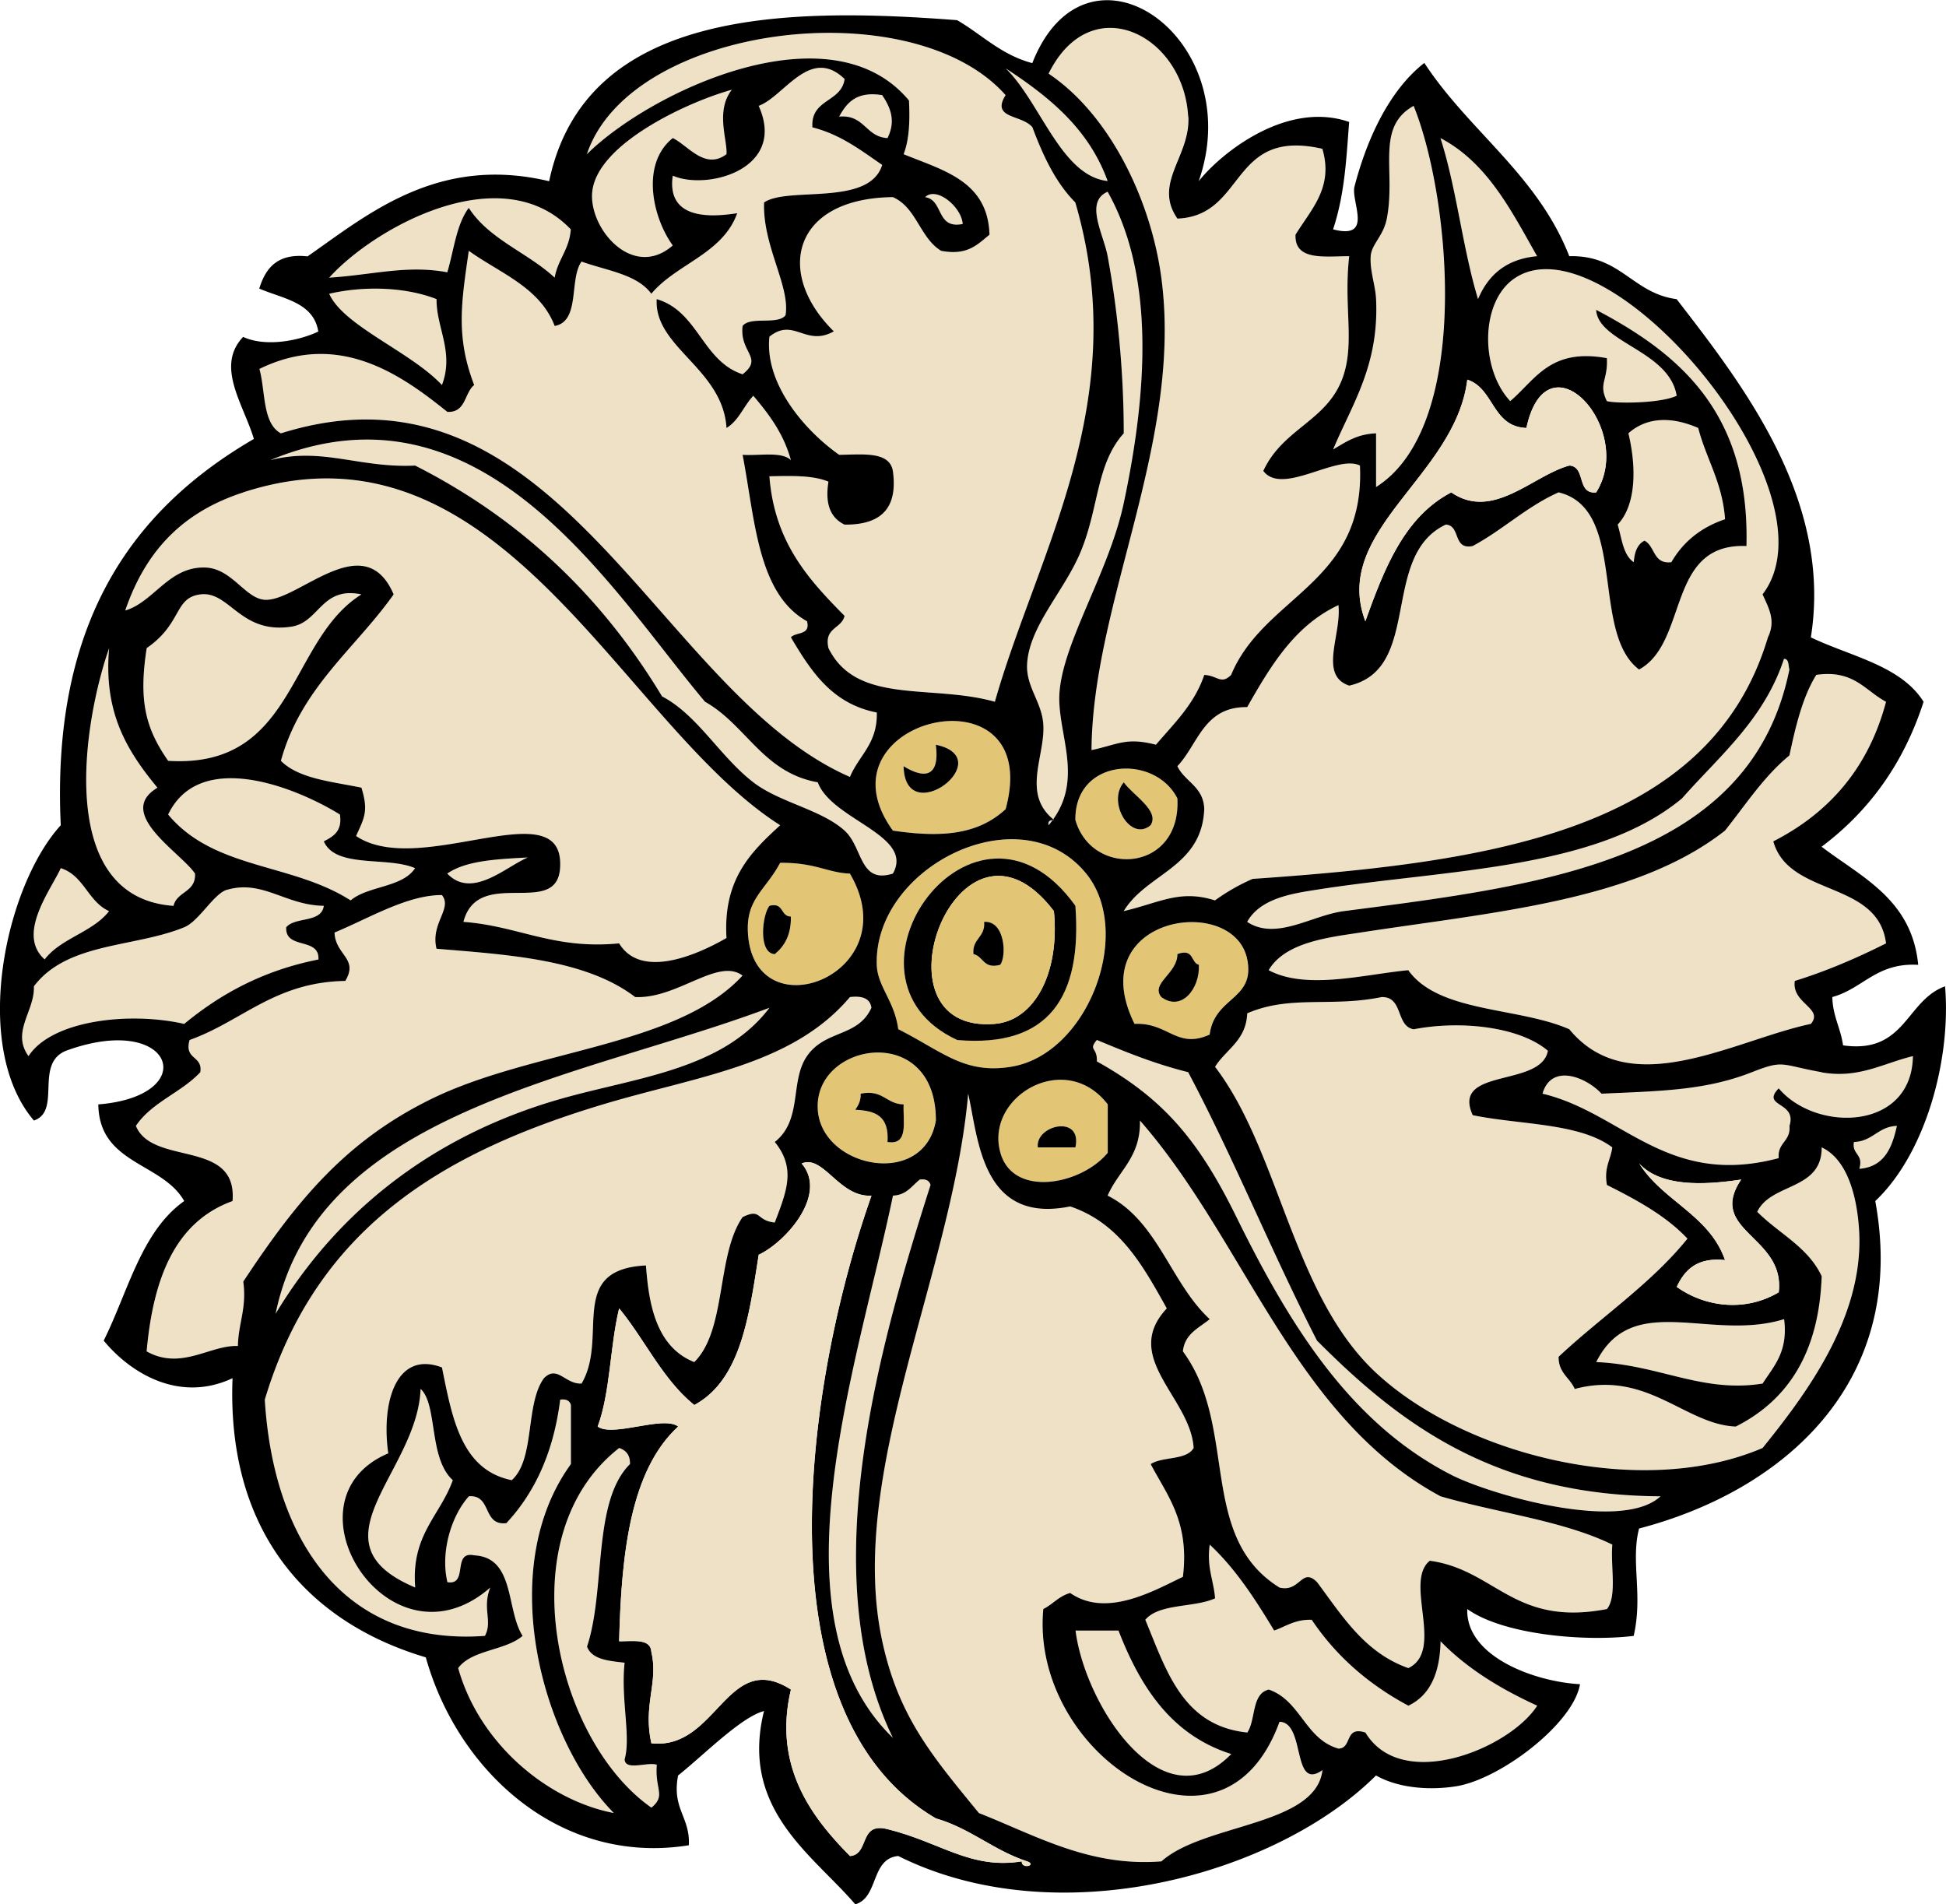 <svg xmlns="http://www.w3.org/2000/svg" viewBox="0 0 225.709 220.87"><path d="M136.56 25.354c7.981-.322 6.047-10.557 16.812-8.094 1.319 4.473-1.28 6.979-3.113 9.962-.131 3.036 3.308 2.504 6.228 2.491-.649 5.654.601 9.782-.624 13.699-1.691 5.41-7.001 6.133-9.34 11.208 2.187 2.925 8.532-1.966 11.208-.622.63 13.705-11.111 15.041-14.942 24.284-1.187 1.167-1.564.068-3.114 0-1.158 3.408-3.508 5.624-5.604 8.094-3.474-.894-4.365-.034-7.472.623.102-17.147 10.632-35.829 8.094-54.794-1.21-9.047-6.005-18.93-13.074-23.662 4.907-9.968 15.686-4.506 16.188 4.981.22 4.64-4.15 7.698-1.27 11.83z" fill="#eee1c5" clip-rule="evenodd" fill-rule="evenodd"/><path d="M115.39 81.394c-7.378-2.083-16.039.402-19.303-6.226-.541-2.41 1.52-2.215 1.868-3.736-4.125-4.179-8.125-8.479-8.718-16.189 2.553-.062 5.104-.123 6.85.623-.441 2.724.325 4.241 1.868 4.981 3.98.037 6.234-1.653 5.603-6.227-.393-2.303-3.495-1.899-6.226-1.868-4.052-2.852-8.666-8.279-8.094-13.699 2.813-2.29 4.207 1.217 7.472-.622-6.867-6.752-4.791-15.435 6.848-15.566 2.749 1.195 3.14 4.748 5.604 6.226 3.075.584 4.224-.758 5.604-1.868-.184-6.249-5.405-7.462-9.962-9.339.645-1.639.745-3.822.622-6.227-9.05-10.907-29.902-1.122-37.35 6.226 5.045-15.068 37.721-19.103 48.567-6.85-1.736 2.778 1.902 2.227 3.114 3.736 1.241 3.325 2.699 6.431 4.98 8.717 6.75 23.026-4.44 40.691-9.34 57.908z" fill="#eee1c5" clip-rule="evenodd" fill-rule="evenodd"/><path d="M97.958 9.166c-.375 2.738-3.953 2.274-3.736 5.604 3.305.845 5.628 2.672 8.094 4.358-1.49 4.872-10.98 2.453-13.702 4.359-.173 5.045 3.045 9.687 2.49 13.076-.906 1.169-4.076.075-4.982 1.245-.371 3.103 2.469 3.67 0 5.604-4.686-1.54-5.145-7.309-9.962-8.717-.329 5.585 7.671 8.054 8.096 14.943 1.428-.853 2.001-2.564 3.112-3.735 1.808 2.136 3.513 4.374 4.358 7.472-1.032-1.042-3.655-.495-5.604-.623 1.443 7.482 1.732 16.118 7.472 19.303.429 1.674-1.286 1.204-1.868 1.868 2.321 3.906 4.751 7.702 9.962 8.717.096 3.624-2.082 4.974-3.113 7.472-22.316-9.708-33.927-49.925-66.002-39.85-2.158-1.164-1.774-4.868-2.49-7.472 9.165-4.477 16.385.622 21.793 4.982 2.181.104 1.96-2.191 3.114-3.114-2.148-5.605-1.488-9.58-.624-15.567 3.622 2.605 8.238 4.216 9.962 8.717 2.994-.535 1.651-5.406 3.114-7.471 2.89 1.053 6.431 1.455 8.094 3.735 2.933-3.5 8.259-4.609 9.962-9.339-1.799.242-8.305 1.327-7.472-4.359 3.973 1.745 13.275-.755 9.962-8.095 2.973-1.091 5.965-6.985 9.968-3.113zM116.64 7.921c5.012 3.29 9.626 6.979 11.831 13.075-5.39-.582-7.78-9.129-11.83-13.075z" fill="#eee1c5" clip-rule="evenodd" fill-rule="evenodd"/><path d="M84.882 10.411c-1.933 2.455-.48 5.904-.622 7.472-2.5 1.89-4.481-1.042-6.228-1.868-3.747 3-2.348 9.223 0 12.453-4.653 4.057-9.778-2-9.339-6.227.588-5.665 11.372-10.521 16.189-11.83zM102.32 11.034c1.02 1.508 1.585 3.024.622 4.981-2.558-.14-2.649-2.748-5.604-2.491.878-1.611 2.012-2.969 4.984-2.49zM163.96 12.279c4.317 10.659 6.773 37.203-4.358 44.208v-6.226c-2.205.078-3.543 1.023-4.98 1.868 2.192-5.245 5.344-9.734 4.98-17.435-.076-1.626-.74-3.289-.622-4.981.099-1.407 1.478-2.324 1.868-4.359 1.07-5.589-1.34-10.585 3.11-13.075zM167.07 16.015c5.443 2.859 8.202 8.401 11.209 13.698-3.607.336-5.683 2.206-6.851 4.981-1.79-5.882-2.49-12.862-4.36-18.679zM107.3 22.864c1.327-1.286 4.224 1.142 4.36 3.113-3.12.628-2.19-2.789-4.36-3.113zM128.47 22.241c5.584 9.915 4.528 23.625 1.868 36.114-1.806 8.472-7.691 17.042-7.473 23.039.168 4.589 2.795 9.549-1.244 14.321-.115-.529.242-.587.622-.622-3.836-3.053-.923-7.513-1.246-11.208-.222-2.54-2.001-4.263-1.868-6.849.23-4.425 4.341-8.494 6.229-13.076 2.125-5.16 1.788-10.147 4.98-13.698.007-6.032-.521-13.276-1.868-20.548-.48-2.592-2.7-6.299 0-7.473zM66.202 26.601c-.158 2.332-1.5 3.48-1.868 5.604-3.116-2.904-7.608-4.429-9.962-8.095-1.433 1.888-1.729 4.913-2.49 7.472-4.698-.875-8.634.301-13.699.623 5.221-5.801 19.975-14.027 28.019-5.604z" fill="#eee1c5" clip-rule="evenodd" fill-rule="evenodd"/><path d="M130.34 105.68c2.656-4.402 9.062-5.053 9.34-11.831-.073-2.625-2.246-3.15-3.114-4.981 2.428-2.555 3.047-6.917 8.095-6.85 2.712-4.761 5.493-9.45 10.586-11.831.371 3.441-2.321 8.144 1.246 9.34 8.544-1.938 3.537-15.076 11.207-18.68 1.756.112.777 2.959 3.113 2.49 3.512-1.884 6.234-4.559 9.963-6.227 8.036 1.926 3.652 16.273 9.34 20.548 5.771-3.153 3.143-14.708 12.453-14.321.405-15.349-7.639-22.25-17.435-27.397.229 3.806 8.492 4.725 9.34 9.963-1.854.893-7.023.921-8.095.622-1.013-2.041.141-2.38 0-4.981-6.602-1.206-8.288 2.504-11.208 4.981-3.507-3.724-3.523-11.657.622-14.32 10.816-6.949 37.739 24.851 28.643 36.736.792 1.737 1.535 3.076.623 4.981-6.725 22.541-32.401 26.128-59.774 28.02a23.436 23.436 0 00-4.358 2.491c-4.06-1.28-6.33.25-10.58 1.25zM50.635 34.695c-.046 3.293 2.071 6.155.624 9.962-3.612-3.864-11.416-6.844-13.076-10.585 4.364-1.005 9.112-.697 12.452.623z" fill="#eee1c5" clip-rule="evenodd" fill-rule="evenodd"/><path d="M196.96 49.638c.943 3.624 2.812 6.321 3.114 10.585-2.794.942-4.858 2.615-6.227 4.981-2.132.263-1.871-1.864-3.114-2.49-.836.409-1.159 1.33-1.246 2.49-1.245-.828-1.386-2.764-1.867-4.358 2.188-2.332 2.167-6.731 1.245-10.585 2.28-2.026 5.26-1.866 8.1-.623zM103.56 101.32c-3.909 1.239-3.458-3.041-5.603-4.981-2.711-2.452-7.529-3.249-10.586-5.604-3.881-2.99-6.473-7.822-10.584-9.963-6.944-11.528-16.379-20.567-28.643-26.774-6.501.312-10.774-2.18-16.812-.623C55.98 43.116 70.823 68.4 81.768 81.395c4.783 2.689 6.726 8.218 13.076 9.34 1.601 4.356 11.226 6.134 8.716 10.585z" fill="#eee1c5" clip-rule="evenodd" fill-rule="evenodd"/><path d="M90.486 95.715c-3.353 3.082-6.645 6.224-6.226 13.076-3.309 1.911-9.885 4.847-12.454.623-7.592.743-11.675-2.024-18.057-2.491 1.678-6.479 10.812-.408 11.208-6.227.631-9.283-16.235 1.293-23.661-3.736.972-2.129 1.451-2.898.623-5.604-3.441-.708-7.271-1.033-9.34-3.113 2.321-8.472 8.603-12.984 13.076-19.303-3.417-7.96-11.106.867-14.944.623-2.273-.145-3.8-3.607-6.849-3.736-4.264-.181-5.981 3.984-9.34 4.981 2.461-7.195 6.913-11.495 13.698-13.699 29.787-9.667 43.791 26.864 62.266 38.612z" fill="#eee1c5" clip-rule="evenodd" fill-rule="evenodd"/><path d="M41.919 68.941c-8.557 5.349-7.583 20.229-22.417 19.303-2.592-3.724-3.454-6.897-2.49-13.076 4.138-2.854 3.165-5.845 6.226-6.227 3.404-.425 4.63 4.668 10.586 3.736 3.215-.503 3.452-4.711 8.095-3.736zM12.654 75.168c-.649 7.35 1.94 11.756 5.604 16.188-4.978 2.979 2.755 7.538 4.358 9.962.111 2.187-2.103 2.048-2.49 3.736-13.868-.97-10.408-21.549-7.472-29.892zM206.92 76.413c.606.017.483.762.624 1.245-4.494 22.252-28.69 25.033-51.682 28.02-3.721.483-7.843 3.458-11.208 1.245 1.533-2.771 5.347-3.305 8.096-3.736 15.109-2.372 32.359-2.288 42.34-10.585 4.38-4.952 9.52-9.152 11.83-16.182z" fill="#eee1c5" clip-rule="evenodd" fill-rule="evenodd"/><path d="M218.75 81.394c-2.046 7.709-6.621 12.888-13.075 16.189 1.812 6.491 12.146 4.458 13.075 11.831-3.316 1.665-6.784 3.179-10.585 4.358-.386 2.625 3.388 3.149 1.868 4.981-8.892 1.882-20.972 9.172-28.02.623-5.912-2.597-15.134-1.888-18.68-6.851-5.157.497-11.832 2.327-16.189 0 1.909-3.277 7.09-3.819 10.585-4.358 15.36-2.37 31.963-3.658 42.342-11.831 2.397-2.998 4.503-6.289 7.472-8.717.729-3.421 1.527-6.774 3.112-9.339 4.36-.621 5.65 1.831 8.09 3.121z" fill="#eee1c5" clip-rule="evenodd" fill-rule="evenodd"/><path d="M103.56 96.338c-9.433-13.031 17.685-19.408 13.076-2.49-3.19 2.948-7.39 3.334-13.08 2.49zm1.25-7.472c.155 7.53 11.222-.906 3.736-2.491.51 4.105-1.66 3.791-3.74 2.491z" fill="#e2c575" clip-rule="evenodd" fill-rule="evenodd"/><path d="M108.54 86.375c7.486 1.584-3.581 10.021-3.736 2.491 2.09 1.3 4.26 1.614 3.74-2.491z" clip-rule="evenodd" fill-rule="evenodd"/><path d="M136.56 92.602c.472 8.561-9.907 9.249-11.83 2.491-.08-7.184 9.23-7.67 11.83-2.491zm-3.11 3.113c1.088-1.696-2.054-3.469-3.113-4.98-1.98 2.314.8 6.95 3.11 4.98z" fill="#e2c575" clip-rule="evenodd" fill-rule="evenodd"/><path d="M39.429 94.47c.294 1.956-.778 2.545-1.868 3.113 1.388 3.177 7.417 1.715 10.584 3.114-1.475 2.262-5.447 2.025-7.472 3.736-6.842-4.38-15.83-3.548-21.17-9.963 3.679-7.672 14.875-3.138 19.926-.007z" fill="#eee1c5" clip-rule="evenodd" fill-rule="evenodd"/><path d="M130.34 90.734c1.06 1.511 4.201 3.285 3.113 4.98-2.31 1.971-5.09-2.665-3.11-4.98z" clip-rule="evenodd" fill-rule="evenodd"/><path d="M104.18 119.38c-.436-3.297-2.413-4.951-2.492-7.473-.352-11.354 16.676-19.914 24.285-10.585 5.561 6.819.221 20.996-8.719 22.416-5.41.86-7.92-1.77-13.08-4.36zm6.85 1.24c10.666.909 14.484-5.025 13.699-15.566-11.71-16.325-29.39 8.36-13.7 15.57z" fill="#e2c575" clip-rule="evenodd" fill-rule="evenodd"/><path d="M61.221 99.451c-2.589 1.101-6.47 4.867-9.34 1.868 2.211-1.527 5.802-1.67 9.34-1.869z" fill="#eee1c5" clip-rule="evenodd" fill-rule="evenodd"/><path d="M124.73 105.06c.785 10.541-3.033 16.475-13.699 15.566-15.69-7.22 1.99-31.905 13.7-15.57zm-9.34 13.69c4.595-.383 7.549-5.891 6.849-13.076-11.02-14.494-21.84 14.33-6.85 13.08z" clip-rule="evenodd" fill-rule="evenodd"/><path d="M90.486 100.07c4.05-.057 5.54 1.166 8.094 1.245 6.846 11.68-11.183 18.611-11.83 6.85-.216-3.93 2.061-4.92 3.736-8.1zm-.623 10.59c1.138-.938 1.908-2.245 1.868-4.36-1.237-.007-.792-1.698-2.49-1.245-.822 1-1.345 5.48.622 5.6z" fill="#e2c575" clip-rule="evenodd" fill-rule="evenodd"/><path d="M7.05 100.7c2.69.838 3.162 3.895 5.604 4.981-1.902 2.457-5.586 3.13-7.472 5.604-3.3-2.92.737-8.07 1.868-10.58z" fill="#eee1c5" clip-rule="evenodd" fill-rule="evenodd"/><path d="M122.24 105.68c.7 7.185-2.254 12.693-6.849 13.076-14.99 1.24-4.17-27.584 6.85-13.08zm-9.34 4.98c1.188.265 1.127 1.778 3.113 1.244.766-1.077.528-5.139-1.868-4.981.17 1.83-1.4 1.92-1.24 3.74z" fill="#e2c575" clip-rule="evenodd" fill-rule="evenodd"/><path d="M37.561 105.06c-.265 2.019-3.328 1.239-4.36 2.491-.146 2.639 3.884 1.098 3.736 3.736-6.411 1.269-11.362 3.996-15.567 7.472-6.288-1.441-15.34-.451-18.057 3.736-2.034-2.806.74-5.229.622-8.094 3.865-5.129 11.672-4.484 17.435-6.851 1.735-.712 3.416-3.909 4.982-4.359 4.127-1.2 6.76 1.79 11.209 1.86z" fill="#eee1c5" clip-rule="evenodd" fill-rule="evenodd"/><path d="M51.259 103.81c1.259 1.57-1.349 3.261-.624 6.226 8.087.684 17.263 1.184 23.039 5.604 4.904.23 9.599-4.611 12.453-2.492-7.566 8.259-24.359 8.554-36.113 14.322-9.957 4.888-15.617 11.821-21.793 21.171.419 3.117-.577 4.82-.622 7.471-3.228-.135-6.578 2.868-10.586.624.749-8.384 3.251-15.014 9.962-17.435.601-7.242-9.273-4.01-11.208-8.717 1.825-2.743 5.271-3.862 7.472-6.228.301-1.961-1.91-1.409-1.244-3.736 6.114-2.187 9.884-6.719 18.057-6.849 1.578-2.619-1.146-2.983-1.246-5.604 4.094-1.7 8.454-4.35 12.453-4.35z" fill="#eee1c5" clip-rule="evenodd" fill-rule="evenodd"/><path d="M89.241 105.06c1.699-.453 1.253 1.238 2.49 1.245.04 2.115-.73 3.421-1.868 4.36-1.967-.12-1.444-4.6-.622-5.6zM114.15 106.92c2.396-.158 2.634 3.904 1.868 4.981-1.986.534-1.926-.979-3.113-1.244-.17-1.82 1.4-1.91 1.24-3.74z" clip-rule="evenodd" fill-rule="evenodd"/><path d="M140.3 120c-3.821 1.72-4.775-1.415-8.717-1.245-6.177-12.501 11.556-15.2 13.075-7.472.93 4.73-3.78 4.26-4.36 8.71zm-5.61-4.36c2.363 1.753 4.507-1.018 4.36-3.736-.979-.268-.532-1.959-2.492-1.244.02 2.26-3.15 3.39-1.87 4.98z" fill="#e2c575" clip-rule="evenodd" fill-rule="evenodd"/><path d="M136.56 110.66c1.96-.715 1.514.977 2.492 1.244.146 2.719-1.997 5.489-4.36 3.736-1.28-1.59 1.89-2.72 1.87-4.98z" clip-rule="evenodd" fill-rule="evenodd"/><path d="M101.07 116.88c-1.573 3.449-5.341 2.523-7.472 5.605-2.019 2.92-.477 7.374-3.736 9.961 2.496 3.08 1.359 5.749 0 9.342-2.205-.209-1.53-1.714-3.736-.624-3.054 4.417-1.841 13.104-5.603 16.812-4.47-1.771-5.284-6.832-5.604-11.208-9.24.452-4.281 8.32-7.472 13.698-1.913.092-2.8-2.19-4.358-.623-2.197 2.994-1.002 9.377-3.736 11.83-5.866-1.19-6.906-7.206-8.095-13.075-5.231-1.993-7.079 3.891-6.228 9.963-12.753 5.395.121 25.777 11.832 15.566-.969 2.441.302 3.884-.624 5.604-16.395 1.205-24.534-11.137-25.529-27.397 5.948-19.849 20.514-28.626 39.228-34.247 11.026-3.311 21.934-4.511 28.643-12.452 1.42-.16 2.34.16 2.49 1.25zM160.22 115.64c2.566-.075 1.624 3.357 3.736 3.736 5.357-1.041 12.24-.339 15.566 2.49-.773 4.3-11.252 1.905-8.717 7.472 5.509 1.132 12.399.884 16.188 3.736-.198 1.461-.983 2.338-.622 4.358 3.452 1.736 6.825 3.552 9.341 6.226-4.269 5.28-10.018 9.079-14.944 13.7-.028 1.894 1.314 2.42 1.868 3.736 8.409-2.237 12.804 4.134 18.68 4.358 6.074-3.061 9.659-8.606 9.963-17.437-1.583-3.397-4.997-4.965-7.473-7.472 1.604-3.377 7.51-2.451 7.473-7.471 3.462 1.621 4.228 7.032 4.358 9.962.437 9.868-6.192 18.681-11.209 24.905-14.014 6.001-34.543.855-44.831-8.716-9.698-9.022-11.162-25.665-18.679-35.492 1.272-2.047 3.611-3.029 3.734-6.226 4.98-2.16 9.73-.69 15.56-1.88z" fill="#eee1c5" clip-rule="evenodd" fill-rule="evenodd"/><path d="M89.241 116.88c-5.481 7.242-15.553 8.082-24.283 10.586-14.905 4.276-25.89 13.111-33.001 24.907 4.844-23.59 35.083-27.19 57.284-35.5zM127.22 120.62c3.365 1.409 6.761 2.788 10.585 3.736 5.321 10.038 9.736 20.98 14.944 31.133 9.626 9.677 20.637 17.969 39.85 18.058-4.535 4.228-19.817-.2-24.283-2.491-11.666-5.979-18.662-17.201-24.906-29.888-4.294-8.721-8.342-13.698-16.189-18.057.07-1.7-1.02-1.25.01-2.49z" fill="#eee1c5" clip-rule="evenodd" fill-rule="evenodd"/><path d="M108.54 129.96c-1.354 7.901-13.239 5.53-13.698-1.248-.53-7.84 13.748-10.25 13.698 1.25zm-9.337-1.24c2.393.105 3.933.751 3.736 3.736 2.481.407 1.784-2.366 1.868-4.358-2.04-.034-2.38-1.771-4.98-1.244.024.85-.298 1.36-.627 1.86z" fill="#e2c575" clip-rule="evenodd" fill-rule="evenodd"/><path d="M221.87 122.49c-.139 8.681-11.257 8.852-15.566 3.736-2.114 2.188 2.163 1.496 1.246 4.358.161 1.821-1.409 1.911-1.246 3.736-12.959 3.453-18.122-5.271-27.396-7.473 1-3.503 4.962-2.001 6.85 0 6.781-.314 11.993-.353 17.434-2.491 3.776-1.484 3.276-.859 8.096 0 4.29.75 7.16-1.07 10.59-1.88z" fill="#eee1c5" clip-rule="evenodd" fill-rule="evenodd"/><path d="M128.47 128.09v5.606c-3.033 3.703-10.963 5.279-12.453 0-1.84-6.5 7.52-12.04 12.45-5.61zm-8.1 4.99h4.358c.84-3.87-4.68-2.6-4.36 0z" fill="#e2c575" clip-rule="evenodd" fill-rule="evenodd"/><path d="M99.827 126.85c2.601-.526 2.94 1.21 4.98 1.244-.084 1.992.613 4.766-1.868 4.358.197-2.985-1.343-3.631-3.736-3.736.328-.49.65-1 .623-1.86z" clip-rule="evenodd" fill-rule="evenodd"/><path d="M112.28 126.85c1.177 5.098 1.504 15.184 11.831 13.075 5.747 1.932 8.459 6.9 11.208 11.83-5.338 5.689 2.776 10.353 3.112 16.188-.834 1.451-3.603.964-4.98 1.87 1.931 3.673 4.52 6.687 3.736 13.074-3.41 1.631-8.887 4.792-13.076 1.87-1.295.364-2.014 1.307-3.114 1.866-1.597 16.849 20.665 31.585 27.397 13.076 3.057.073 1.394 8.132 4.981 5.604-.767 6.5-13.749 6.174-18.681 10.586-8.308.655-14.476-2.96-21.169-5.605-5.395-6.593-9.309-11.143-11.208-19.925-4.185-19.34 8.16-42.81 9.96-63.51z" fill="#eee1c5" clip-rule="evenodd" fill-rule="evenodd"/><path d="M132.2 129.96c12.214 13.937 17.869 34.433 34.869 43.585 6.589 1.921 14.206 2.812 19.925 5.604-.229 2.469.571 5.967-.622 7.472-10.801 2.085-12.894-4.541-20.548-5.603-3.05 2.414 1.75 10.409-2.49 12.452-5.067-1.782-7.656-6.042-10.585-9.964-1.795-1.804-1.949 1.215-4.359.624-9.52-5.912-4.744-18.616-11.207-27.396.219-2.064 1.865-2.701 3.112-3.736-4.533-4.184-6.029-11.404-11.83-14.321 1.26-2.88 3.85-4.43 3.73-8.7z" fill="#eee1c5" clip-rule="evenodd" fill-rule="evenodd"/><path d="M124.73 133.08h-4.358c-.32-2.6 5.2-3.87 4.36 0z" clip-rule="evenodd" fill-rule="evenodd"/><path d="M220 130.58c-.559 2.555-1.468 4.759-4.358 4.98.514-1.759-.878-1.612-.624-3.114 2.19-.08 2.78-1.78 4.98-1.87zM106.68 136.81c.724-.103 1.108.136 1.246.622-5.532 17.381-13.773 44.938-4.36 64.134-14.452-13.937-4.116-43.077 0-62.889 1.58-.06 2.17-1.13 3.11-1.86zM206.92 153c.483 3.804-1.2 5.439-2.49 7.472-6.985 1.13-12.013-2.187-19.302-2.49 4.19-8.35 13.25-2.32 21.79-4.98zM48.767 161.1c1.997 1.828.908 8.028 3.736 10.583-1.47 4.134-4.868 6.342-4.358 12.454-12.453-5.22.272-13.33.622-23.03zM64.958 162.34c.724-.102 1.107.138 1.244.622v6.851c-8.788 12.069-3.44 31.972 4.982 40.472-7.692-1.472-15.601-8.038-18.057-16.812 1.587-2.147 5.467-2.004 7.471-3.735-1.932-3.049-.869-9.094-5.603-9.341-2.637-.561-.634 3.518-3.114 3.112-.827-3.405.413-7.663 2.49-9.961 2.696-.206 1.533 3.449 4.358 3.114 3.303-3.55 5.466-8.23 6.229-14.32z" fill="#eee1c5" clip-rule="evenodd" fill-rule="evenodd"/><path d="M71.806 167.94c.766.272 1.278.799 1.246 1.87-4.379 4.337-2.797 14.638-4.982 21.169.568 1.509 2.502 1.649 4.36 1.869-.46 4.211.755 8.601 0 11.209.076 1.373 2.64.263 3.734.622-.236 2.918 1.093 3.541-.622 4.98-11.156-7.79-16.771-31.55-3.736-41.72zM140.3 179.15c3.009 2.803 5.281 6.343 7.473 9.964 1.383-.485 2.429-1.309 4.357-1.246 2.835 4.222 6.612 7.502 11.209 9.962 2.536-1.199 3.661-3.811 3.735-7.472 3.066 3.16 6.938 5.516 11.209 7.472-3.18 4.964-15.703 10.117-19.925 3.114-2.459-.799-1.508 1.812-3.114 1.866-3.886-1.095-4.387-5.575-8.095-6.849-2.021.47-1.484 3.496-2.491 4.982-7.521-.78-9.389-7.217-11.83-13.076 1.61-1.919 5.674-1.384 8.096-2.49-.19-2.09-1.01-3.56-.64-6.21z" fill="#eee1c5" clip-rule="evenodd" fill-rule="evenodd"/><path d="M124.73 189.12h4.981c2.554 6.577 6.145 12.119 13.077 14.32-8.01 8.24-16.97-5.69-18.06-14.32z" fill="#eee1c5" clip-rule="evenodd" fill-rule="evenodd"/><path d="M139.05 20.996c2.688-3.365 10.271-9.346 17.435-6.849-.32 3.925-.464 8.233-1.868 12.454 4.761 1.242 2.031-3.228 2.49-4.981 1.446-5.532 4.023-11.136 8.095-14.321 5.173 7.902 13.147 13.003 16.812 22.416 5.974-.162 7.318 4.305 12.453 4.981 7.64 9.899 18.11 23.257 15.566 39.227 4.626 2.224 10.438 3.261 13.076 7.472-2.327 7.22-6.377 12.718-11.83 16.812 4.714 3.586 10.471 6.132 11.207 13.698-4.845-.278-6.384 2.749-9.963 3.736.053 2.231.969 3.599 1.246 5.604 7.248 1.022 7.261-5.19 11.83-6.848.723 8.489-2.265 19.41-8.094 24.905 3.848 20.989-10.593 33.587-27.397 37.982-.99 3.866.473 7.673-.624 12.453-5.755.703-15.159-.146-19.301-3.114-.191 5.468 7.712 8.422 13.075 8.718-.77 4.578-9.214 10.988-14.321 11.831-2.741.45-6.526.349-9.34-1.246-11.57 11.534-36.949 18.56-55.416 9.34-3.22.309-2.238 4.82-4.982 5.604-4.907-5.746-13.412-10.987-10.585-22.417-2.644.687-6.959 5.073-9.962 7.473-.757 3.871 1.412 4.815 1.245 8.095-15.015 2.406-26.863-8.722-30.509-21.793-14.204-4.229-23.09-15.096-22.417-32.379-6.176 2.899-11.843-.593-14.943-4.358 2.831-5.678 4.359-12.659 9.338-16.188-2.548-4.508-9.873-4.239-9.962-11.209 12.098-.974 8.752-10.795-3.736-6.226-3.726 1.498-.483 6.988-3.736 8.096-7.33-8.597-3.329-27.183 3.114-34.248-1.104-23.482 8.233-36.56 22.401-44.808-1.215-4.049-4.489-8.427-1.246-11.832 2.642 1.217 6.512.433 8.717-.622-.549-3.394-4.088-3.798-6.849-4.981.736-2.378 2.102-4.126 5.604-3.736 7.001-4.885 15.109-11.795 28.019-8.717C67.887 1.13 91.001.801 111.014 2.34c2.888 1.679 5.106 4.027 8.718 4.981 6.33-16.092 25.1-2.883 19.3 13.699zm-1.24-7.472c-.503-9.487-11.281-14.949-16.188-4.981 7.069 4.731 11.864 14.614 13.074 23.662 2.538 18.965-7.992 37.646-8.094 54.794 3.106-.657 3.998-1.517 7.472-.623 2.097-2.47 4.446-4.686 5.604-8.094 1.55.068 1.928 1.167 3.114 0 3.831-9.243 15.572-10.579 14.942-24.284-2.676-1.344-9.021 3.547-11.208.622 2.339-5.075 7.648-5.798 9.34-11.208 1.225-3.917-.025-8.045.624-13.699-2.92.014-6.358.545-6.228-2.491 1.833-2.983 4.433-5.489 3.113-9.962-10.766-2.463-8.831 7.772-16.812 8.094-2.86-4.132 1.51-7.19 1.27-11.83zm-13.08 9.963c-2.281-2.286-3.739-5.393-4.98-8.717-1.212-1.509-4.851-.958-3.114-3.736-10.846-12.253-43.522-8.218-48.567 6.85 7.448-7.348 28.3-17.133 37.359-6.227.123 2.405.022 4.588-.622 6.227 4.557 1.877 9.778 3.09 9.962 9.339-1.38 1.11-2.529 2.452-5.604 1.868-2.465-1.478-2.855-5.031-5.604-6.226-11.639.132-13.715 8.814-6.848 15.566-3.265 1.839-4.659-1.667-7.472.622-.571 5.419 4.042 10.847 8.094 13.699 2.731-.031 5.833-.435 6.226 1.868.631 4.574-1.623 6.264-5.603 6.227-1.543-.74-2.309-2.258-1.868-4.981-1.745-.746-4.297-.685-6.85-.623.592 7.711 4.593 12.011 8.718 16.189-.349 1.521-2.409 1.327-1.868 3.736 3.264 6.628 11.925 4.143 19.303 6.226 4.89-17.217 16.08-34.882 9.33-57.907zM87.995 12.279c3.313 7.34-5.99 9.84-9.962 8.095-.833 5.686 5.673 4.601 7.472 4.359-1.704 4.73-7.029 5.839-9.962 9.339-1.663-2.28-5.205-2.683-8.094-3.735-1.463 2.065-.12 6.937-3.114 7.471-1.725-4.501-6.34-6.112-9.962-8.717-.865 5.987-1.524 9.962.624 15.567-1.153.923-.933 3.218-3.114 3.114-5.408-4.36-12.628-9.459-21.793-4.982.716 2.604.332 6.309 2.49 7.472 32.075-10.075 43.686 30.142 66.002 39.85 1.031-2.498 3.208-3.849 3.113-7.472-5.211-1.015-7.642-4.811-9.962-8.717.582-.664 2.297-.193 1.868-1.868-5.74-3.185-6.029-11.82-7.472-19.303 1.949.128 4.572-.419 5.604.623-.845-3.098-2.55-5.336-4.358-7.472-1.111 1.171-1.684 2.882-3.112 3.735-.425-6.89-8.425-9.358-8.096-14.943 4.817 1.409 5.277 7.177 9.962 8.717 2.469-1.935-.371-2.501 0-5.604.906-1.169 4.076-.075 4.982-1.245.555-3.389-2.664-8.03-2.49-13.076 2.722-1.906 12.21.512 13.699-4.359-2.466-1.686-4.789-3.514-8.094-4.358-.217-3.33 3.36-2.866 3.736-5.604-4.007-3.872-6.999 2.022-9.967 3.113zm40.475 8.717c-2.205-6.097-6.819-9.785-11.831-13.075 4.05 3.946 6.44 12.493 11.83 13.075zm-59.777 1.245c-.439 4.228 4.686 10.284 9.339 6.227-2.348-3.23-3.747-9.454 0-12.453 1.747.826 3.729 3.758 6.228 1.868.142-1.568-1.311-5.017.622-7.472-4.817 1.309-15.601 6.165-16.189 11.83zm28.642-8.717c2.955-.256 3.046 2.351 5.604 2.491.963-1.957.398-3.474-.622-4.981-2.972-.479-4.106.879-4.985 2.49zm63.515 11.83c-.391 2.035-1.77 2.952-1.868 4.359-.118 1.692.546 3.355.622 4.981.363 7.701-2.788 12.189-4.98 17.435 1.438-.845 2.775-1.791 4.98-1.868v6.226c11.132-7.005 8.676-33.55 4.358-44.208-4.45 2.49-2.04 7.486-3.11 13.075zm10.58 9.341c1.168-2.776 3.243-4.646 6.851-4.981-3.007-5.297-5.766-10.839-11.209-13.698 1.87 5.816 2.57 12.796 4.36 18.679zm-59.77-8.717c-.136-1.971-3.033-4.399-4.36-3.113 2.17.323 1.24 3.74 4.36 3.113zm16.81 3.735c1.348 7.272 1.875 14.516 1.868 20.548-3.192 3.551-2.855 8.539-4.98 13.698-1.888 4.582-5.998 8.651-6.229 13.076-.133 2.586 1.646 4.31 1.868 6.849.323 3.696-2.59 8.155 1.246 11.208-.38.035-.737.093-.622.622 4.039-4.771 1.412-9.731 1.244-14.321-.219-5.997 5.667-14.566 7.473-23.039 2.66-12.49 3.716-26.2-1.868-36.114-2.7 1.175-.48 4.882 0 7.473zm-90.287 2.492c5.064-.322 9.001-1.498 13.699-.623.761-2.559 1.057-5.584 2.49-7.472 2.354 3.666 6.847 5.191 9.962 8.095.368-2.124 1.709-3.272 1.868-5.604-8.044-8.423-22.798-.197-28.019 5.604zm102.74 72.225a23.436 23.436 0 014.358-2.491c27.373-1.892 53.05-5.479 59.774-28.02.912-1.905.169-3.244-.623-4.981 9.097-11.885-17.826-43.685-28.643-36.736-4.146 2.664-4.129 10.596-.622 14.32 2.92-2.477 4.606-6.187 11.208-4.981.141 2.601-1.013 2.94 0 4.981 1.071.299 6.24.271 8.095-.622-.848-5.238-9.111-6.157-9.34-9.963 9.796 5.147 17.84 12.048 17.435 27.397-9.311-.386-6.682 11.168-12.453 14.321-5.688-4.274-1.304-18.622-9.34-20.548-3.729 1.668-6.451 4.343-9.963 6.227-2.336.469-1.357-2.378-3.113-2.49-7.67 3.604-2.663 16.742-11.207 18.68-3.567-1.197-.875-5.899-1.246-9.34-5.093 2.38-7.874 7.07-10.586 11.831-5.048-.067-5.667 4.294-8.095 6.85.868 1.832 3.041 2.356 3.114 4.981-.278 6.777-6.684 7.429-9.34 11.831 4.24-1 6.51-2.53 10.57-1.25zM38.183 34.072c1.66 3.741 9.464 6.721 13.076 10.585 1.448-3.807-.67-6.669-.624-9.962-3.34-1.32-8.088-1.628-12.452-.623zm120.18 37.982c2.198-6.103 4.509-12.095 9.962-14.944 4.84 3.326 9.446-1.963 13.698-3.113 1.961.114.798 3.353 3.113 3.113 4.606-7.335-5.677-18.646-8.095-7.472-3.999-.151-3.72-4.582-6.849-5.603-1.37 11.212-15.8 17.479-11.83 28.019zm30.51-21.793c.922 3.854.942 8.253-1.245 10.585.481 1.594.622 3.53 1.867 4.358.087-1.16.41-2.081 1.246-2.49 1.243.625.982 2.752 3.114 2.49 1.368-2.366 3.433-4.039 6.227-4.981-.303-4.264-2.171-6.961-3.114-10.585-2.85-1.243-5.83-1.403-8.1.623zM94.848 90.734c-6.351-1.123-8.293-6.651-13.076-9.34-10.946-12.995-25.789-38.279-50.436-28.019 6.038-1.557 10.311.936 16.812.623 12.264 6.207 21.699 15.246 28.643 26.774 4.111 2.141 6.703 6.973 10.584 9.963 3.057 2.355 7.875 3.151 10.586 5.604 2.145 1.94 1.693 6.22 5.603 4.981 2.51-4.451-7.115-6.229-8.715-10.586zM28.223 57.11c-6.786 2.204-11.237 6.504-13.698 13.699 3.359-.997 5.076-5.162 9.34-4.981 3.048.129 4.575 3.592 6.849 3.736 3.838.244 11.527-8.583 14.944-.623-4.473 6.319-10.755 10.83-13.076 19.303 2.07 2.08 5.899 2.404 9.34 3.113.829 2.706.35 3.475-.623 5.604 7.426 5.029 24.292-5.547 23.661 3.736-.396 5.819-9.53-.252-11.208 6.227 6.382.466 10.465 3.234 18.057 2.491 2.569 4.224 9.146 1.288 12.454-.623-.419-6.853 2.873-9.994 6.226-13.076C72.014 83.959 58.01 47.428 28.223 57.102zm5.604 15.567c-5.956.933-7.182-4.161-10.586-3.736-3.062.382-2.088 3.373-6.226 6.227-.963 6.178-.102 9.352 2.49 13.076 14.833.926 13.86-13.954 22.417-19.303-4.643-.975-4.88 3.233-8.095 3.736zM20.129 105.06c.387-1.688 2.601-1.549 2.49-3.736-1.604-2.425-9.336-6.983-4.358-9.962-3.664-4.433-6.253-8.839-5.604-16.188-2.936 8.341-6.396 28.92 7.472 29.89zm174.96-12.458c-9.98 8.298-27.23 8.213-42.34 10.585-2.749.432-6.562.965-8.096 3.736 3.365 2.213 7.487-.762 11.208-1.245 22.991-2.987 47.188-5.768 51.682-28.02-.141-.483-.018-1.228-.624-1.245-2.31 7.028-7.45 11.228-11.83 16.187zm15.57-14.321c-1.585 2.565-2.383 5.918-3.112 9.339-2.969 2.429-5.074 5.719-7.472 8.717-10.379 8.173-26.981 9.46-42.342 11.831-3.495.539-8.676 1.081-10.585 4.358 4.357 2.327 11.032.497 16.189 0 3.546 4.963 12.768 4.254 18.68 6.851 7.048 8.549 19.128 1.259 28.02-.623 1.52-1.832-2.254-2.356-1.868-4.981 3.801-1.18 7.269-2.693 10.585-4.358-.929-7.373-11.264-5.34-13.075-11.831 6.454-3.301 11.029-8.479 13.075-16.189-2.45-1.296-3.74-3.748-8.1-3.119zm-94.02 15.567c4.608-16.918-22.509-10.541-13.076 2.49 5.69.844 9.89.458 13.08-2.49zm8.09 1.245c1.923 6.758 12.302 6.07 11.83-2.491-2.6-5.179-11.91-4.693-11.83 2.491zm-105.23-.623c5.341 6.415 14.328 5.583 21.17 9.963 2.025-1.711 5.998-1.475 7.472-3.736-3.167-1.399-9.197.063-10.584-3.114 1.09-.568 2.163-1.158 1.868-3.113-5.05-3.124-16.246-7.658-19.926.007zm97.758 29.26c8.939-1.42 14.279-15.596 8.719-22.416-7.608-9.329-24.636-.769-24.285 10.585.079 2.521 2.056 4.176 2.492 7.473 5.15 2.6 7.66 5.23 13.07 4.36zm-65.379-22.41c2.87 3 6.751-.767 9.34-1.868-3.538.198-7.129.341-9.34 1.868zm34.869 6.85c.647 11.761 18.676 4.831 11.83-6.85-2.554-.079-4.044-1.302-8.094-1.245-1.675 3.17-3.952 4.16-3.736 8.09zm-81.568 3.11c1.886-2.474 5.57-3.147 7.472-5.604-2.442-1.087-2.914-4.144-5.604-4.981-1.131 2.51-5.168 7.66-1.868 10.58zm21.17-8.09c-1.566.45-3.247 3.646-4.982 4.359-5.763 2.366-13.57 1.721-17.435 6.851.118 2.865-2.656 5.288-.622 8.094 2.716-4.188 11.769-5.178 18.057-3.736 4.205-3.476 9.156-6.203 15.567-7.472.148-2.638-3.883-1.098-3.736-3.736 1.032-1.251 4.095-.472 4.36-2.491-4.449-.06-7.082-3.05-11.209-1.86zm12.453 4.98c.101 2.621 2.824 2.985 1.246 5.604-8.172.13-11.943 4.662-18.057 6.849-.666 2.327 1.545 1.775 1.244 3.736-2.202 2.365-5.647 3.484-7.472 6.228 1.936 4.707 11.81 1.475 11.208 8.717-6.711 2.421-9.213 9.051-9.962 17.435 4.008 2.244 7.358-.759 10.586-.624.045-2.65 1.041-4.354.622-7.471 6.176-9.35 11.836-16.283 21.793-21.171 11.754-5.769 28.547-6.063 36.113-14.322-2.854-2.119-7.548 2.723-12.453 2.492-5.776-4.421-14.952-4.921-23.039-5.604-.726-2.965 1.883-4.656.624-6.226-3.998-.01-8.358 2.64-12.453 4.35zm105.86 3.11c-1.52-7.729-19.252-5.03-13.075 7.472 3.941-.17 4.896 2.965 8.717 1.245.58-4.45 5.29-3.98 4.36-8.72zm-46.079 4.36c-6.709 7.941-17.617 9.142-28.643 12.452-18.713 5.621-33.279 14.398-39.228 34.247.995 16.261 9.134 28.603 25.529 27.397.926-1.721-.345-3.163.624-5.604-11.711 10.211-24.585-10.172-11.832-15.566-.851-6.072.996-11.956 6.228-9.963 1.189 5.869 2.229 11.885 8.095 13.075 2.734-2.453 1.539-8.836 3.736-11.83 1.559-1.567 2.445.715 4.358.623 3.191-5.378-1.768-13.246 7.472-13.698.32 4.376 1.134 9.437 5.604 11.208 3.762-3.709 2.549-12.396 5.603-16.812 2.206-1.09 1.532.415 3.736.624 1.359-3.593 2.496-6.262 0-9.342 3.259-2.587 1.717-7.041 3.736-9.961 2.131-3.082 5.899-2.156 7.472-5.605-.15-1.09-1.07-1.41-2.489-1.24zm46.079 1.87c-.123 3.196-2.462 4.179-3.734 6.226 7.517 9.827 8.98 26.47 18.679 35.492 10.288 9.571 30.817 14.717 44.831 8.716 5.017-6.225 11.646-15.037 11.209-24.905-.131-2.93-.896-8.341-4.358-9.962.037 5.02-5.869 4.094-7.473 7.471 2.476 2.507 5.89 4.074 7.473 7.472-.304 8.83-3.889 14.376-9.963 17.437-5.876-.225-10.271-6.596-18.68-4.358-.554-1.316-1.896-1.843-1.868-3.736 4.927-4.621 10.676-8.42 14.944-13.7-2.516-2.674-5.889-4.489-9.341-6.226-.361-2.021.424-2.897.622-4.358-3.789-2.853-10.68-2.604-16.188-3.736-2.535-5.566 7.943-3.172 8.717-7.472-3.326-2.829-10.209-3.531-15.566-2.49-2.112-.379-1.17-3.812-3.736-3.736-5.83 1.2-10.58-.27-15.56 1.88zm-112.7 34.87c7.111-11.796 18.096-20.631 33.001-24.907 8.73-2.504 18.802-3.344 24.283-10.586-22.201 8.31-52.44 11.91-57.284 35.5zm95.263-29.27c7.848 4.358 11.896 9.336 16.189 18.057 6.244 12.687 13.24 23.908 24.906 29.888 4.466 2.291 19.748 6.719 24.283 2.491-19.213-.089-30.224-8.381-39.85-18.058-5.208-10.152-9.623-21.095-14.944-31.133-3.824-.948-7.22-2.327-10.585-3.736-1.03 1.24.06.79 0 2.49zm-32.375 5.61c.459 6.778 12.345 9.149 13.698 1.248.05-11.51-14.228-9.1-13.695-1.25zm116.44-4.36c-4.819-.859-4.319-1.484-8.096 0-5.44 2.139-10.652 2.177-17.434 2.491-1.888-2.001-5.85-3.503-6.85 0 9.274 2.202 14.438 10.926 27.396 7.473-.163-1.825 1.407-1.915 1.246-3.736.917-2.862-3.36-2.17-1.246-4.358 4.31 5.115 15.428 4.944 15.566-3.736-3.43.82-6.3 2.64-10.59 1.88zm-95.26 9.34c1.49 5.279 9.42 3.703 12.453 0v-5.606c-4.93-6.43-14.29-.89-12.45 5.61zm-13.7 56.66c1.899 8.782 5.813 13.332 11.208 19.925 6.693 2.646 12.861 6.261 21.169 5.605 4.932-4.412 17.914-4.086 18.681-10.586-3.588 2.527-1.925-5.531-4.981-5.604-6.732 18.509-28.994 3.772-27.397-13.076 1.101-.56 1.819-1.502 3.114-1.866 4.189 2.922 9.666-.239 13.076-1.87.783-6.388-1.806-9.401-3.736-13.074 1.378-.906 4.146-.419 4.98-1.87-.336-5.836-8.45-10.499-3.112-16.188-2.749-4.93-5.461-9.898-11.208-11.83-10.326 2.108-10.653-7.978-11.831-13.075-1.8 20.71-14.145 44.18-9.96 63.52zm26.15-51.68c5.801 2.917 7.297 10.138 11.83 14.321-1.247 1.035-2.894 1.672-3.112 3.736 6.463 8.78 1.688 21.484 11.207 27.396 2.41.591 2.564-2.428 4.359-.624 2.929 3.922 5.518 8.182 10.585 9.964 4.24-2.043-.56-10.038 2.49-12.452 7.654 1.062 9.747 7.688 20.548 5.603 1.193-1.505.394-5.003.622-7.472-5.719-2.791-13.336-3.683-19.925-5.604-17-9.152-22.655-29.648-34.869-43.585.11 4.25-2.48 5.8-3.74 8.7zm86.55-6.23c-.254 1.502 1.138 1.355.624 3.114 2.891-.222 3.8-2.426 4.358-4.98-2.2.09-2.79 1.79-4.98 1.87zm-112.08 79.7c6.21 1.541 9.617 4.688 15.566 3.736-.049.968 1.812.431.622 0-3.906-1.283-6.561-3.816-10.584-4.983-20.485-11.953-15.333-49.934-7.472-72.228-3.757.216-5.561-4.798-8.094-3.735 3.077 3.604-1.854 9.12-4.982 10.586-1.125 7.176-2.083 14.52-7.471 17.433-3.675-2.967-5.716-7.567-8.718-11.208-1.061 4.338-1.023 9.77-2.49 13.7 1.771 1.286 7.602-1.319 9.34 0-5.516 5.068-6.585 14.584-6.85 24.905 1.651.009 3.667-.344 3.736 1.246.848 3.546-.992 6.106 0 10.584 7.622.853 8.766-10.982 16.189-6.227-2.128 8.967 2.502 14.916 6.85 19.303 2.29-.18.987-3.98 4.35-3.11zm97.14-66c-3.247-.341-4.679 1.132-5.604 3.112 3.368 2.403 8.015 2.893 11.83.624.768-6.542-8.383-7.081-4.358-13.076-4.376.662-9.325.859-11.83-1.868 2.7 4.36 8.14 5.98 9.96 11.22zm-96.52-7.47c-4.116 19.812-14.452 48.952 0 62.889-9.414-19.196-1.172-46.753 4.36-64.134-.138-.486-.522-.725-1.246-.622-.93.72-1.52 1.79-3.11 1.86zm81.57 19.3c7.289.304 12.316 3.62 19.302 2.49 1.29-2.032 2.974-3.668 2.49-7.472-8.54 2.66-17.6-3.37-21.79 4.98zM48.16 184.13c-.51-6.112 2.888-8.32 4.358-12.454-2.828-2.555-1.739-8.755-3.736-10.583-.35 9.7-13.075 17.81-.622 23.03zm10.584-7.47c-2.825.335-1.662-3.32-4.358-3.114-2.078 2.298-3.317 6.556-2.49 9.961 2.479.405.477-3.673 3.114-3.112 4.733.247 3.67 6.292 5.603 9.341-2.004 1.731-5.884 1.588-7.471 3.735 2.456 8.773 10.365 15.34 18.057 16.812-8.422-8.5-13.77-28.402-4.982-40.472v-6.851c-.137-.484-.521-.724-1.244-.622-.763 6.08-2.926 10.76-6.229 14.31zm16.813 33c1.715-1.439.386-2.062.622-4.98-1.095-.359-3.658.751-3.734-.622.755-2.608-.46-6.998 0-11.209-1.857-.22-3.792-.36-4.36-1.869 2.185-6.531.603-16.832 4.982-21.169.033-1.071-.48-1.598-1.246-1.87-13.035 10.17-7.42 33.93 3.736 41.72zm65.378-24.28c-2.422 1.106-6.485.571-8.096 2.49 2.441 5.859 4.309 12.296 11.83 13.076 1.007-1.486.47-4.513 2.491-4.982 3.708 1.273 4.209 5.754 8.095 6.849 1.606-.054.655-2.665 3.114-1.866 4.222 7.003 16.745 1.85 19.925-3.114-4.271-1.956-8.143-4.312-11.209-7.472-.074 3.661-1.199 6.272-3.735 7.472-4.597-2.46-8.374-5.74-11.209-9.962-1.929-.062-2.975.761-4.357 1.246-2.191-3.621-4.464-7.161-7.473-9.964-.37 2.63.45 4.1.62 6.21zm1.87 18.06c-6.933-2.201-10.523-7.743-13.077-14.32h-4.981c1.09 8.63 10.05 22.56 18.06 14.32z" clip-rule="evenodd" fill-rule="evenodd"/><path d="M170.19 44.035c3.129 1.021 2.85 5.452 6.849 5.603 2.418-11.174 12.701.137 8.095 7.472-2.315.24-1.152-2.999-3.113-3.113-4.252 1.15-8.858 6.439-13.698 3.113-5.453 2.849-7.764 8.841-9.962 14.944-3.98-10.54 10.45-16.807 11.82-28.019zM98.581 215.27c-4.348-4.387-8.978-10.336-6.85-19.303-7.423-4.756-8.567 7.079-16.189 6.227-.992-4.478.848-7.038 0-10.584-.069-1.59-2.085-1.237-3.736-1.246.265-10.321 1.334-19.837 6.85-24.905-1.738-1.319-7.569 1.286-9.34 0 1.467-3.931 1.43-9.362 2.49-13.7 3.001 3.641 5.043 8.241 8.718 11.208 5.387-2.913 6.346-10.257 7.471-17.433 3.127-1.466 8.059-6.981 4.982-10.586 2.534-1.062 4.337 3.951 8.094 3.735-7.861 22.294-13.013 60.274 7.472 72.228 4.023 1.167 6.678 3.7 10.584 4.983 1.189.431-.671.968-.622 0-5.949.951-9.356-2.195-15.566-3.736-3.353-.87-2.05 2.93-4.349 3.12zM190.11 134.94c2.505 2.728 7.454 2.53 11.83 1.868-4.024 5.995 5.126 6.534 4.358 13.076-3.815 2.269-8.462 1.779-11.83-.624.926-1.98 2.357-3.453 5.604-3.112-1.81-5.25-7.25-6.87-9.96-11.22z" fill="#eee1c5" clip-rule="evenodd" fill-rule="evenodd"/></svg>